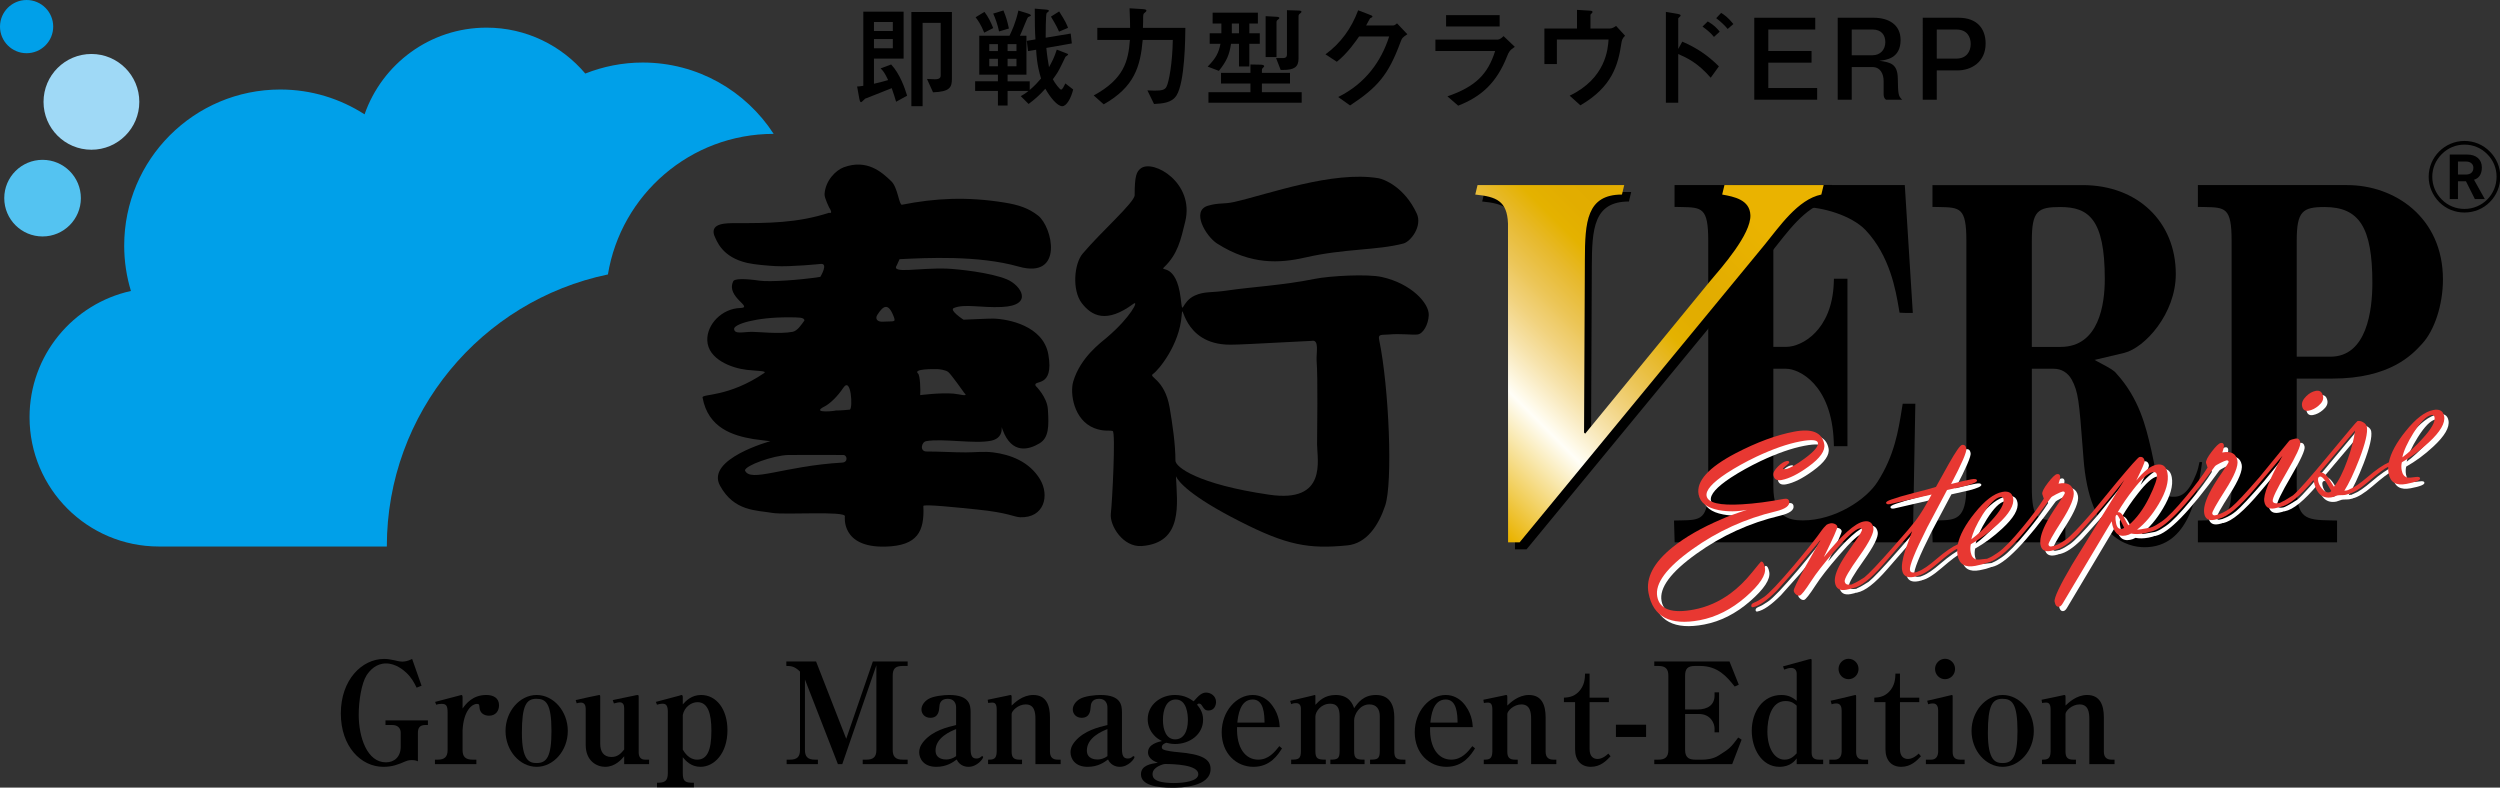 <?xml version="1.0" encoding="utf-8"?>
<!-- Generator: Adobe Illustrator 15.1.0, SVG Export Plug-In  -->
<!DOCTYPE svg PUBLIC "-//W3C//DTD SVG 1.1//EN" "http://www.w3.org/Graphics/SVG/1.1/DTD/svg11.dtd">
<svg version="1.1"
	 xmlns="http://www.w3.org/2000/svg" xmlns:xlink="http://www.w3.org/1999/xlink" xmlns:a="http://ns.adobe.com/AdobeSVGViewerExtensions/3.0/"
	 x="0px" y="0px" width="565px" height="178px" viewBox="0 0 565 178" enable-background="new 0 0 565 178" xml:space="preserve">
<rect x="0" y="0" width="565" height="178" fill="#333333" stroke="none"/>
<defs>
</defs>
<path fill="#00A0E9" d="M12.025,6.013C12.025,2.696,9.33,0,6.013,0C2.69,0,0,2.696,0,6.013c0,3.322,2.69,6.013,6.013,6.013
	C9.33,12.025,12.025,9.335,12.025,6.013z"/>
<circle fill="#54C3F1" cx="9.62" cy="44.78" r="8.658"/>
<path fill="#9FD9F6" d="M31.485,23.022c0,5.974-4.85,10.817-10.823,10.817c-5.979,0-10.823-4.844-10.823-10.817
	c0-5.979,4.844-10.823,10.823-10.823C26.635,12.199,31.485,17.042,31.485,23.022z"/>
<path fill="#00A0E9" d="M137.389,62.024c2.965-18.021,18.604-31.77,37.459-31.77c-6.287-9.693-17.184-16.12-29.601-16.12
	c-4.586,0-8.955,0.901-12.971,2.489c-5.364-6.337-13.362-10.375-22.317-10.375c-12.758,0-23.581,8.194-27.569,19.593
	c-5.493-3.535-12.021-5.61-19.04-5.61c-19.487,0-35.282,15.801-35.282,35.283c0,3.568,0.537,7.002,1.521,10.247
	C16.483,68.652,6.678,80.314,6.678,94.286c0,16.143,13.083,29.225,29.225,29.225h51.521
	C87.424,93.229,108.863,67.953,137.389,62.024z"/>
<path d="M197.517,18.928c1.449-0.325,2.512-0.626,3.2-0.833c-0.739-1.549-1.047-2.008-1.701-2.64l2.383-0.884
	c1.98,2.103,3.099,5.353,3.607,7.053l-2.488,1.371c-0.28-0.94-0.459-1.572-0.99-3.071c-0.968,0.408-6.019,2.382-6.019,2.382
	c-0.151,0.101-0.738,0.789-0.911,0.789c-0.252,0-0.358-0.587-0.409-0.861l-0.48-2.69c0.279,0,0.38,0,1.398-0.151V2.634h9.111v10.61
	h-6.701V18.928z M201.779,7.002v-2.03h-4.263v2.03H201.779z M197.517,10.912h4.263V8.832h-4.263V10.912z M208.508,5.174v18.833
	h-2.539V2.712h9.161v15.102c0,1.907-0.458,2.92-4.262,3.048l-1.37-3.021c0.431,0.022,1.622,0.073,1.778,0.073
	c0.609,0,1.32-0.101,1.32-0.833V5.174H208.508z"/>
<path d="M232.335,11.544l-0.279-2.31l1.958-0.33c-0.129-1.801-0.157-3.73-0.157-6.953l2.36,0.202c0.56,0.05,0.839,0.078,0.839,0.33
	c0,0.101-0.458,0.38-0.509,0.458c-0.224,0.302-0.224,4.922-0.224,5.582l5.655-0.939l0.257,2.231l-5.761,1.018
	c0.179,1.907,0.38,2.97,0.604,4.346c0.688-1.248,1.197-2.187,1.757-3.966l1.852,0.716c0.632,0.252,0.71,0.252,0.71,0.403
	c0,0.123-0.56,0.431-0.609,0.531c-0.073,0.101-0.733,1.499-0.861,1.779c-0.789,1.6-0.918,1.801-1.98,3.272
	c0.431,0.867,1.572,2.338,1.852,2.338c0.308,0,0.609-0.66,0.968-1.398l1.772,1.37c-0.503,2.081-1.543,3.781-2.461,3.781
	c-1.141,0-2.791-2.081-3.831-3.955c-1.37,1.544-2.461,2.456-3.781,3.451l-1.778-1.779c0.509-0.28,1.04-0.559,1.75-1.169h-4.721v3.3
	h-2.181v-3.3h-5.151v-2.181h5.151v-1.499h-4.218V8.071h6.829c0.532-1.124,1.371-2.819,2.009-5.688l2.209,0.688
	c0.151,0.045,0.609,0.202,0.609,0.425c0,0.106-0.027,0.106-0.587,0.358c-0.129,0.05-0.408,0.71-0.531,1.018
	c-0.61,1.521-1.197,2.869-1.349,3.199h1.472v8.804h-4.263v1.499h5.001v1.958c1.118-0.94,1.958-1.885,2.562-2.595
	c-0.33-1.091-0.939-3.071-1.113-6.494L232.335,11.544z M222.485,2.685c0.839,1.068,1.472,2.388,1.98,3.658l-2.03,1.04
	c-0.761-1.879-1.472-2.869-1.952-3.479L222.485,2.685z M225.534,9.973h-1.958v1.572h1.958V9.973z M225.534,13.295h-1.958v1.678
	h1.958V13.295z M226.775,2.36c0.66,1.65,0.789,2.103,1.242,4.083l-2.232,0.66c-0.279-1.398-0.861-3.049-1.319-4.033L226.775,2.36z
	 M229.724,9.973h-2.009v1.572h2.009V9.973z M229.724,13.295h-2.009v1.678h2.009V13.295z M239.366,2.584
	c1.421,2.209,1.729,2.942,2.008,3.708l-2.036,0.861c-0.33-0.76-0.503-1.191-1.823-3.4L239.366,2.584z"/>
<path d="M267.893,6.292c-0.023,2.282-0.102,12.261-2.003,15.281c-1.091,1.7-3.171,1.823-5.079,1.93l-1.499-3.071
	c0.459,0.022,1.019,0.05,1.601,0.05c1.7,0,2.359-0.179,2.718-0.889c0.56-1.091,1.343-5.381,1.421-10.56h-6.802
	c-0.531,5.99-1.852,10.61-8.81,14.548l-2.26-2.008c6.83-3.708,7.819-7.741,8.178-12.54h-7.366V6.292h7.411
	c0-1.219-0.022-1.627-0.123-4.418l2.941,0.179c0.762,0.05,0.861,0.179,0.861,0.33c0,0.179-0.044,0.229-0.503,0.61
	c-0.179,0.151-0.229,0.431-0.229,0.811c0,0.632,0,1.879-0.05,2.489H267.893z"/>
<path d="M273.391,9.9V7.512h2.64V5.325h-1.979V2.863h10.229v2.461h-1.93v2.187h2.36V9.9h-2.36v5.124h-2.338V9.9h-1.801
	c-0.381,2.483-0.962,3.876-2.741,6.114l-2.539-0.962c1.901-1.93,2.467-3.076,2.897-5.151H273.391z M291.541,16.472v2.411h-6.349
	v1.952h8.988v2.388h-21.07v-2.388h9.492v-1.952h-6.65v-2.411h6.65V14.57l2.288,0.045c0.302,0,0.811,0.078,0.811,0.33
	c0,0.128-0.129,0.257-0.353,0.458c-0.101,0.101-0.156,0.257-0.156,0.458v0.61H291.541z M278.391,5.325v2.187h1.622V5.325H278.391z
	 M288.313,3.781c0.431,0.022,0.816,0.045,0.816,0.302c0,0.128-0.156,0.224-0.408,0.431c-0.229,0.179-0.229,0.358-0.229,0.509v7.87
	h-2.461v-9.24L288.313,3.781z M288.392,13.122h1.571c0.688,0,0.89-0.33,0.89-0.816V2.304l2.539,0.078
	c0.56,0.022,0.738,0.079,0.738,0.28c0,0.151-0.179,0.28-0.308,0.38c-0.229,0.179-0.352,0.302-0.352,0.638v9.542
	c0,1.93-0.968,2.584-3.508,2.584h-0.531L288.392,13.122z"/>
<path d="M314.742,5.755c0.302,0,0.43,0,0.984-0.481l2.338,2.466c-1.091,0.733-1.191,0.783-1.6,1.902
	c-2.69,7.232-5.051,10.051-11.35,14.19l-2.685-1.907c6.164-3.043,9.743-8.094,11.522-13.682h-6.802
	c-0.587,0.861-2.617,3.837-5.028,5.716l-2.567-1.678c3.457-2.511,5.89-5.918,7.389-9.951l2.338,0.89
	c0.789,0.302,0.89,0.352,0.89,0.531c0,0.128-0.207,0.229-0.509,0.38c-0.078,0.028-0.761,1.37-0.912,1.622H314.742z"/>
<path d="M324.401,11.522V8.955h13.883c0.38,0,0.71,0,1.526-0.789l2.534,2.416c-1.141,0.761-1.37,1.164-1.751,2.159
	c-2.388,6.041-5.861,9.112-11.041,11.142l-2.433-2.109c6.314-2.181,9.134-4.972,10.783-10.252H324.401z M338.922,3.423v2.562
	h-12.109V3.423H338.922z"/>
<path d="M356.4,2.231l2.483,0.151c0.918,0.05,1.019,0.079,1.019,0.33c0,0.101-0.028,0.173-0.229,0.358
	c-0.229,0.173-0.229,0.252-0.229,0.425v2.948h4.368c0.532,0,1.041-0.308,1.421-0.587l2.03,2.215
	c-0.683,0.655-0.738,1.113-0.839,1.745c-0.732,4.877-2.08,9.828-9.263,13.989l-2.416-2.181c8.205-3.932,8.658-10.639,8.787-12.691
	h-11.679v5.554h-2.819V6.443h7.366V2.231z"/>
<path d="M380.194,9.413c3.178,1.348,5.789,3.099,8.278,5.583l-1.852,2.567c-3.02-3.457-5.358-4.469-7.338-5.358v11.019h-2.791V2.685
	l2.282,0.386c0.761,0.123,1.046,0.224,1.046,0.425c0,0.128-0.129,0.257-0.235,0.33c-0.302,0.257-0.302,0.28-0.302,0.436v6.802
	L380.194,9.413z M387.354,8.345c-0.711-0.883-1.55-1.6-2.59-2.332l1.191-1.169c1.398,0.789,2.137,1.6,2.696,2.31L387.354,8.345z
	 M390.453,6.544c-0.688-0.811-1.449-1.572-2.59-2.438l1.118-1.191c0.604,0.358,1.572,1.018,2.764,2.517L390.453,6.544z"/>
<path d="M410.248,4.01v2.662h-10.611v4.85h9.771v2.64h-9.771v5.733h11.042v2.64h-14.213V4.01H410.248z"/>
<path d="M423.442,4.01c3.373,0,6.091,1.543,6.091,5.023c0,4.211-3.322,4.542-4.821,4.698c2.59,0.353,4.111,0.732,4.189,3.932
	c0.072,3.501,0.072,4.033,0.99,4.872h-3.658c-0.38-0.28-0.531-0.682-0.531-1.191v-2.97c0-1.701-0.733-3.222-2.562-3.222h-4.648
	v7.383h-3.172V4.01H423.442z M418.492,12.484h4.721c1.7,0,2.869-1.219,2.869-2.97c0-1.65-0.939-2.842-2.869-2.842h-4.721V12.484z"/>
<path d="M442.639,4.01c4.133,0,6.113,2.411,6.113,5.833c0,4.212-3.271,6.069-6.343,6.069h-4.698v6.623h-3.172V4.01H442.639z
	 M437.711,13.245h4.419c2.338,0,3.249-1.65,3.249-3.3c0-1.65-0.839-3.272-3.249-3.272h-4.419V13.245z"/>
<path d="M203.301,58.573c6.001-0.291,17.775-0.917,26.893,1.672c10.309,2.926,7.707-9,4.385-11.544
	c-2.108-1.627-4.223-2.383-7.612-2.931c-8.502-1.365-15.616-0.984-23.123,0.498c-0.665,0.123-0.929-3.854-2.383-5.274
	c-2.215-2.165-5.565-5.084-10.75-3.199c-1.846,0.677-4.179,3.037-4.363,6.074c-0.066,0.906,1.175,3.255,1.013,2.981
	c1.074,1.65,0,1.236,0,1.236c-7.171,2.344-13.871,2.344-21.025,2.344c-2.17,0-5.767-0.056-4.955,2.673
	c0.604,1.371,1.762,5.012,7.522,6.326c1.718,0.392,4.833,0.626,6.281,0.71c3.484,0.201,10.208-0.481,10.208-0.481
	c1.969-0.308,0,2.914,0,2.914c-4.671,0.727-11.383,1.18-13.721,0.861c-3.255-0.476-5.828-0.531-5.996,0.218
	c-1.61,3.529,4.76,5.856,1.622,5.957c-4.145,0.123-7.584,3.708-7.45,7.333c0.162,4.262,5.465,6.253,8.955,6.65
	c2.534,0.274,4.424,0.207,3.954,0.683c-8.154,5.565-14.156,4.682-13.978,5.565c1.253,6.936,6.896,8.608,11.455,9.385
	c2.602,0.375,3.865,0.481,3.865,0.481s-14.683,4.011-11.377,10.057c3.188,5.833,8.217,5.532,11.824,6.152
	c2.78,0.487,16.579-0.486,16.399,0.772c0,0-0.979,7.154,9.218,6.846c7.183-0.201,8.793-3.412,8.514-9.179
	c-0.017-0.486,8.25,0.392,12.098,0.789c7.121,0.716,8.352,1.695,9.771,1.757c5.46,0.19,6.713-4.9,4.486-8.603
	c-2.428-4.005-6.706-5.565-10.582-6.058c-2.132-0.263-4.033,0-6.187,0c-2.864,0-5.907-0.202-8.86-0.202
	c-1.61,0-1.169-2.131-0.101-2.333c3.72-0.677,11.03,0.677,14.705-0.106c3.607-0.755,1.807-4.547,2.596-2.439
	c2.069,5.571,5.929,4.492,8.339,3.026c2.081-1.248,2.137-3.798,1.874-7.708c-0.179-2.78-2.758-5.269-2.758-5.269
	c-0.732-1.561,4.269,0.75,2.858-7.148c-1.18-6.449-9.056-7.976-12.467-8.06c-0.711-0.022-6.695,0.252-6.695,0.252
	s-3.34-2.148-2.176-2.646c2.416-0.996,6.197-0.011,10.789-0.224c7.405-0.33,4.346-4.944,1.191-6.248
	c-3.765-1.561-10.985-2.305-13.497-2.422c-6.354-0.241-12.813,1.275-11.382-0.767L203.301,58.573z M169.97,74.995
	c-2.014,0-3.977,0.621-4.061-0.654c-0.084-1.024,4.776-2.668,12.4-2.624c2.153,0.022,3.484-0.045,3.484,0.733
	c-0.722,0.984-1.571,2.332-2.679,2.545C176.206,75.538,171.407,74.995,169.97,74.995z M190.363,104.544
	c-13.307,0.772-20.808,4.631-22.004,1.762c0.134-1.13,6.365-3.373,9.771-3.479c1.891-0.044,12.361,0,12.361,0
	C191.471,102.732,191.75,104.46,190.363,104.544z M192.069,92.575c0,0-2.014,0.218-3.334,0.202c0.816,0.017-5.901,0.839-2.366-0.929
	c1.146-0.582,2.869-2.176,4.218-4.206C192.377,84.968,192.769,92.272,192.069,92.575z M211.914,83.424
	c0.336,0.022,1.823,0.168,2.411,0.666c0.722,0.621,3.579,4.682,3.579,4.682c1.119,1.018-0.979,0.308-2.41,0.185
	c-3.183-0.241-7.529,0.341-7.529,0.341c0.09-1.079,0-4.446-0.492-4.888C206.281,83.346,210.924,83.402,211.914,83.424z
	 M199.581,72.696c-1.433,0.095-1.835-0.738-1.287-1.566c1.349-2.103,2.506-2.83,3.765,0.632
	C202.45,72.881,201.919,72.556,199.581,72.696z"/>
<path d="M312.354,62.617c-3.238-0.755-11.892-0.269-15.259,0.414c-7.036,1.443-14.755,1.868-19.599,2.606
	c-3.787,0.571-5.191,0.151-7.434,1.141c-3.228,1.443-2.696,5.057-3.228,0.593c-1.001-8.194-4.917-5.862-3.73-7.003
	c3.048-2.931,3.747-6.113,4.76-10.297c2.137-8.787-7.222-14.118-10.023-12.031c-1.001,0.75-1.409,1.728-1.409,6.058
	c0,1.633-7.462,8.149-11.752,13.223c-1.93,2.276-2.433,8.233-0.213,11.169c2.277,2.965,5.604,4.67,11.69,0.168
	c1.32-0.957-0.542,2.97-6.007,7.618c-1.27,1.091-5.985,4.458-7.607,9.979c-0.766,2.606,0.101,8.681,4.755,10.504
	c2.231,0.855,3.423,0.408,4.172,0.654c0.699,0.201-0.111,16.12-0.419,18.631c-0.33,2.707,2.74,7.674,6.997,7.361
	c9.458-0.722,7.965-9.693,7.719-15.756c0.548,1.213,3.255,4.508,14.308,10.118c10.745,5.493,15.689,6.348,24.421,5.493
	c4.356-0.437,7.047-4.491,8.541-8.955c1.762-5.067,0.905-26.68-1.359-37.564c-0.269-1.292,0.554-1.013,2.159-1.141
	c2.746-0.246,5.151,0.128,6.493,0c1.349-0.151,2.473-2.321,2.567-4.335C323.037,68.523,318.903,64.083,312.354,62.617z
	 M286.825,111.799c-16.198-2.366-21.176-6.27-21.176-7.696c0-3.775-0.672-8.2-1.31-12.009c-1.141-6.494-4.883-6.818-3.758-7.579
	c1.225-0.839,5.973-6.516,6.477-13.223c0.308-4.066-0.09,6.606,10.946,6.606c1.924,0,4.491-0.146,18.413-0.861
	c1.823-0.425,1.023,2.78,1.136,4.441c0.318,4.229,0.106,15.499,0.106,18.961S300.064,113.757,286.825,111.799z"/>
<path d="M275.046,55.027c7.696,4.905,14.179,4.469,19.873,3.183c8.983-2.07,16.299-1.6,22.278-3.183
	c1.616-0.453,4.329-3.91,2.976-6.801c-2.785-5.957-7.366-7.73-8.636-7.948c-10.415-1.717-24.885,3.613-32.57,5.358
	c-2.522,0.57-3.406,0.117-5.957,0.855C269.101,47.644,272.546,53.416,275.046,55.027z"/>
<path d="M429.813,92.452c-0.789,4.939-1.684,10.532-5.51,16.467c-2.534,3.971-9.587,8.692-16.892,8.692
	c-3.283,0-6.634-0.906-6.634-7.607c0,0,0-24.733,0-26.663c1.309,0,2.914,0,2.914,0c2.836,0,10.27,3.484,10.739,16.5l0.033,1.007
	h3.06V62.992h-3.054l-0.039,1.012c-0.408,10.622-7.188,14.386-10.739,14.386c0,0-1.605,0-2.914,0c0-1.907,0-24.001,0-24.001
	c0-5.75,1.655-7.601,6.823-7.601c4.189,0,10.762,1.846,13.995,5.185c5.531,5.856,6.841,13.609,7.545,17.77l0.162,0.923l1.349,0.056
	h1.645l-1.813-28.89h-1.449h-50.586v4.928l1.46,0.028c4.727,0.089,6.153,0.106,6.153,7.601v55.614c0,7.495-1.701,7.523-6.242,7.607
	l-1.494,0.028l0.146,4.922h53.825l0.57-31.312h-2.858L429.813,92.452z"/>
<path d="M342.378,52.102c-0.189-5.135-2.606-6.085-7.405-6.561l0.515-2.148h33.163l-0.51,2.148c-7.992,0-8.351,6.203-8.39,14.666
	l-0.173,39.131l0.24,0.235l28.162-34.36c2.735-3.216,9.369-10.723,9.201-15.018c-0.135-3.462-3.619-4.178-6.376-4.654l0.821-3.742
	h22.43l-0.828,3.742c-5.324,1.074-9.508,7.277-12.809,11.332l-55.413,67.276h-2.617L342.378,52.102z"/>
<linearGradient id="SVGID_1_" gradientUnits="userSpaceOnUse" x1="319.563" y1="101.312" x2="395.596" y2="25.279">
	<stop  offset="0.006" style="stop-color:#EAB300"/>
	<stop  offset="0.225" style="stop-color:#FFFEF7"/>
	<stop  offset="0.243" style="stop-color:#FEF9E7"/>
	<stop  offset="0.307" style="stop-color:#F7E4AF"/>
	<stop  offset="0.37" style="stop-color:#F1D27D"/>
	<stop  offset="0.432" style="stop-color:#EBC453"/>
	<stop  offset="0.492" style="stop-color:#E7B92D"/>
	<stop  offset="0.55" style="stop-color:#E4B200"/>
	<stop  offset="0.604" style="stop-color:#E2AD00"/>
	<stop  offset="0.652" style="stop-color:#E1AC00"/>
	<stop  offset="0.848" style="stop-color:#EAB300"/>
	<stop  offset="1" style="stop-color:#EAB300"/>
</linearGradient>
<path fill="url(#SVGID_1_)" d="M340.807,50.53c-0.19-5.129-2.606-6.074-7.4-6.561l0.515-2.142h33.151l-0.514,2.142
	c-7.987,0-8.346,6.203-8.379,14.666l-0.185,39.131l0.257,0.24l28.135-34.36c2.74-3.227,9.363-10.722,9.201-15.018
	c-0.129-3.468-3.619-4.172-6.377-4.659l0.515-2.142h22.418l-0.521,2.142c-5.313,1.08-9.491,7.288-12.797,11.321l-55.396,67.282
	h-2.606L340.807,50.53z"/>
<path d="M530.481,41.832h-32.257h-1.504v4.928l1.471,0.028c4.721,0.089,6.152,0.106,6.152,7.601v55.614
	c0,7.479-2.449,7.529-6.158,7.607l-1.465,0.028v4.922h31.456v-4.922l-1.477-0.028c-5.677-0.089-7.64-0.481-7.64-7.607
	c0,0,0-22.535,0-24.443c2.131,0,8.054,0,8.054,0c13.1,0,18.111-5.487,20.248-7.825c2.858-3.065,4.743-8.894,4.743-14.587
	C552.105,49.159,541.221,41.832,530.481,41.832z M519.061,54.389c0-6.65,1.336-7.601,6.286-7.601
	c7.876,0,10.807,4.648,10.807,17.132c0,6.231-1.242,16.691-9.486,16.691c0,0-5.504,0-7.606,0
	C519.061,78.692,519.061,54.389,519.061,54.389z"/>
<path d="M497.671,104.444l-0.453-0.017h-0.134c0,0-0.09,0.493-0.291,1.298c-0.229,0.968-0.666,1.924-1.013,2.674
	c-1.694,3.625-3.439,4.145-5.609,3.781c-2.606-0.425-2.188-2.456-3.988-10.521c-0.006-0.017-0.112-0.464-0.112-0.464
	c-1.102-4.693-2.601-11.125-7.764-16.774c-0.609-0.75-1.168-1.052-4.307-2.735c0,0-0.414-0.224-0.638-0.341
	c2.719-0.643,6.729-1.594,6.729-1.594c4.647-1.158,11.64-8.843,11.64-17.82c0-11.83-8.659-20.097-21.042-20.097h-32.441h-1.511
	v4.928l1.477,0.028c4.755,0.089,6.187,0.117,6.187,7.601v55.614c0,7.479-2.5,7.529-6.275,7.607l-1.499,0.028l0.146,4.922h30.002
	v-4.922l-1.482-0.028c-4.799-0.084-6.097-0.106-6.097-7.607c0,0,0-24.733,0-26.663c1.79,0,4.989,0,4.989,0
	c1.701,0,3.133,0.873,4.017,2.438c1.51,2.774,1.684,5.006,2.506,15.723l0.156,2.019c1.349,18.189,10.107,20.153,13.815,20.153
	c10.102,0,11.941-12.21,12.831-18.095L497.671,104.444z M465.694,78.401c0,0-4.503,0-6.5,0c0-1.918,0-24.012,0-24.012
	c0-6.707,1.298-7.601,6.416-7.601c6.376,0,10.073,2.662,10.073,16.249C475.684,68.77,474.381,78.401,465.694,78.401z"/>
<path d="M556.972,48.03c2.153,0,4.206-0.822,5.716-2.35c1.539-1.543,2.372-3.552,2.372-5.733c0-2.165-0.833-4.173-2.372-5.705
	c-1.51-1.544-3.563-2.389-5.716-2.389c-4.452,0-8.094,3.647-8.094,8.094c0,2.181,0.884,4.189,2.389,5.733
	C552.793,47.208,554.802,48.03,556.972,48.03z M549.694,39.947c0-1.946,0.778-3.753,2.148-5.124
	c1.382-1.393,3.199-2.137,5.129-2.137c1.969,0,3.77,0.744,5.129,2.137c1.393,1.371,2.126,3.177,2.126,5.124
	c0,4.016-3.211,7.271-7.255,7.271c-1.93,0-3.747-0.733-5.129-2.125C550.473,43.723,549.694,41.905,549.694,39.947z"/>
<path d="M559.32,44.987l-2.014-4.021H555.5v4.021h-1.856V34.93h4.011c1.93,0,3.244,1.102,3.244,2.908
	c0,1.605-0.705,2.467-1.773,2.786l2.438,4.363H559.32z M557.33,36.507h-1.83v2.937h1.841c0.974,0,1.645-0.531,1.645-1.51
	C558.985,37.022,558.27,36.507,557.33,36.507z"/>
<path d="M96.709,163.851h-0.576c-1.242,0-1.689,0.632-1.689,1.778v6.433c-0.543-0.285-1.208-0.285-1.37-0.285
	c-0.733,0-1.209,0.19-1.433,0.285c-1.622,0.699-2.931,1.241-5,1.241c-5.028,0-9.615-4.553-9.615-12.064
	c0-7.579,4.749-12.322,9.777-12.322c0.767,0,1.337,0.095,2.389,0.313c1.146,0.291,1.465,0.291,1.75,0.291
	c0.381,0,1.209-0.067,2.198-0.604l2.132,6.047l-1.113,0.447c-0.604-1.208-1.113-2.198-2.294-3.345
	c-0.542-0.509-2.354-2.131-4.62-2.131c-2.26,0-3.657,1.561-4.391,2.674c-1.146,1.812-1.784,5.761-1.784,8.916
	c0,5.124,1.913,10.762,6.147,10.762c1.94,0,3.345-1.275,3.345-3.535v-3.148c0-1.119-0.767-1.751-1.88-1.751h-1.561v-1.052h9.588
	V163.851z"/>
<path d="M104.539,160.12c0.794-1.08,2.26-3.054,5.381-3.054c1.527,0,2.863,0.637,2.863,2.327c0,1.236-0.732,2.355-2.26,2.355
	c-1.085,0-2.103-0.576-2.164-1.913c-0.033-0.537-0.062-0.761-0.576-0.761c-1.018,0-3.021,1.398-3.244,6.018v4.391
	c0,1.466,0.57,2.198,2.293,2.198h0.828v1.019h-9.363v-1.019h0.604c1.594,0,2.26-0.638,2.26-2.198v-8.373
	c0-1.561-0.252-2.036-1.337-2.036c-0.633,0-0.957,0.095-1.242,0.19l-0.252-0.637c1.656-0.448,4.872-1.275,5.348-1.404
	c0.129-0.028,0.509-0.156,0.604-0.156c0.189,0,0.257,0.224,0.257,0.509V160.12z"/>
<path d="M121.285,173.303c-3.786,0-7.036-3.63-7.036-8.115c0-4.43,3.216-8.122,7.036-8.122c3.826,0,7.037,3.691,7.037,8.122
	C128.322,169.707,125.044,173.303,121.285,173.303z M121.224,157.927c-2.293,0-3.277,1.527-3.277,7.702
	c0,6.338,1.751,6.818,3.339,6.818c2.26,0,3.346-1.404,3.346-7.26C124.631,158.912,123.355,157.927,121.224,157.927z"/>
<path d="M130.106,158.212c0.509-0.128,5.162-1.146,5.319-1.146c0.224,0,0.224,0.224,0.224,0.352v10.694
	c0,1.661,0.699,2.965,2.545,2.965c1.438,0,2.164-0.828,2.869-1.689v-9.391c0-0.671-0.257-1.275-0.99-1.275
	c-0.353,0-0.827,0.129-1.337,0.257l-0.257-0.766c2.679-0.542,3.474-0.699,4.905-1.018c0.129-0.034,0.543-0.128,0.732-0.128
	c0.129,0,0.224,0.095,0.224,0.352v12.607c0,1.018,0.448,1.655,1.433,1.655h0.923v1.019h-5.633v-1.784
	c-0.576,0.671-2.008,2.388-4.302,2.388c-1.906,0-4.391-1.336-4.391-4.933v-8.183c0-0.733-0.257-1.404-1.085-1.404
	c-0.353,0-0.604,0.067-0.956,0.163L130.106,158.212z"/>
<path d="M154.309,159.197c0.671-0.761,1.94-2.131,4.139-2.131c3.468,0,5.957,3.216,5.957,7.959c0,5.285-3.025,8.277-6.086,8.277
	c-2.164,0-3.339-1.364-4.01-2.164v3.568c0,1.941,0.543,2.198,2.517,2.198v1.018h-8.345v-1.018c1.723,0,2.449-0.319,2.449-2.198
	v-13.821c0-1.275-0.313-1.846-1.141-1.846c-0.576,0-1.085,0.157-1.309,0.224l-0.258-0.637c0.767-0.19,4.464-1.18,5.292-1.404
	c0-0.028,0.475-0.156,0.509-0.156c0.285,0,0.285,0.38,0.285,0.509V159.197z M154.309,169.422c0.414,0.665,1.398,2.259,3.244,2.259
	c2.17,0,3.222-1.879,3.222-6.527c0-3.948-0.8-6.465-3.154-6.465c-1.31,0-2.932,1.018-3.312,2.897V169.422z"/>
<path d="M189.367,172.699l-7.45-19.135v15.918c0,1.466,0.57,2.198,2.26,2.198h0.671v1.019h-7.069v-1.019h0.761
	c1.594,0,2.26-0.638,2.26-2.198V151.78c-1.27-1.275-2.193-1.275-3.088-1.275v-1.018h6.718l6.818,17.479l6.019-17.479h7.863v1.018
	h-1.118c-1.684,0-2.26,0.638-2.26,2.198v16.779c0,1.466,0.576,2.198,2.26,2.198h1.118v1.019h-10.157v-1.019h0.828
	c1.622,0,2.26-0.671,2.26-2.198v-19.134l-7.708,22.351H189.367z"/>
<path d="M216.081,159.868c0-0.861-0.447-1.941-1.879-1.941c-1.779,0-1.88,1.336-1.907,1.846c-0.067,0.856-0.196,2.45-2.042,2.45
	c-1.242,0-2.003-0.889-2.003-1.879c0-0.828,0.537-1.717,1.494-2.321c1.146-0.733,3.602-0.957,4.776-0.957
	c4.743,0,4.811,2.45,4.838,3.854v8.278c0,1.499,0.291,2.227,1.31,2.227c0.509,0,0.732-0.156,0.956-0.313
	c0.062-0.101,0.252-0.224,0.38-0.224c0.096,0,0.19,0.096,0.19,0.224c0,0.347-1.337,2.192-3.311,2.192c-0.258,0-1.88,0-2.674-1.655
	c-0.861,0.638-2.26,1.655-4.62,1.655c-2.83,0-3.849-1.846-3.849-3.277c0-0.671,0.157-1.466,1.08-2.551
	c2.036-2.354,5.19-3.121,7.26-3.624V159.868z M216.081,164.773c-1.208,0.476-4.647,1.907-4.647,4.838
	c0,1.913,1.812,2.036,2.422,2.036c0.632,0,1.526-0.224,2.226-0.761V164.773z"/>
<path d="M223.308,171.681c1.181,0,1.913-0.095,1.946-1.817v-9.52c0-1.336-0.447-1.561-1.051-1.561c-0.414,0-0.639,0.067-0.862,0.101
	l-0.128-0.738c2.231-0.442,2.455-0.509,4.559-0.951c0.503-0.128,0.57-0.128,0.632-0.128c0.19,0,0.224,0.251,0.224,0.352v2.036
	c0.638-0.604,2.455-2.388,4.872-2.388c2.964,0,3.792,2.327,3.792,5.062v7.735c0,1.214,0.57,1.817,1.751,1.817h0.665v1.019h-5.699
	v-10.191c0-1.465-0.19-3.311-2.198-3.311c-1.751,0-3.183,1.499-3.183,2.165v8.502c0,1.309,0.476,1.817,1.751,1.817h0.604v1.019
	h-7.674V171.681z"/>
<path d="M250.278,159.868c0-0.861-0.441-1.941-1.879-1.941c-1.778,0-1.88,1.336-1.907,1.846c-0.062,0.856-0.196,2.45-2.042,2.45
	c-1.241,0-2.002-0.889-2.002-1.879c0-0.828,0.537-1.717,1.493-2.321c1.146-0.733,3.603-0.957,4.776-0.957
	c4.749,0,4.811,2.45,4.844,3.854v8.278c0,1.499,0.286,2.227,1.304,2.227c0.509,0,0.732-0.156,0.956-0.313
	c0.062-0.101,0.252-0.224,0.381-0.224c0.095,0,0.19,0.096,0.19,0.224c0,0.347-1.337,2.192-3.312,2.192c-0.252,0-1.874,0-2.674-1.655
	c-0.861,0.638-2.26,1.655-4.62,1.655c-2.83,0-3.848-1.846-3.848-3.277c0-0.671,0.156-1.466,1.079-2.551
	c2.042-2.354,5.19-3.121,7.26-3.624V159.868z M250.278,164.773c-1.208,0.476-4.647,1.907-4.647,4.838
	c0,1.913,1.817,2.036,2.422,2.036c0.638,0,1.526-0.224,2.226-0.761V164.773z"/>
<path d="M262.572,168.879c0,0.224,0.096,0.353,0.225,0.447c0.57,0.381,2.673,0.604,3.468,0.666c5.347,0.447,7.327,1.561,7.327,3.792
	c0,4.105-6.785,4.234-8.603,4.234c-3.691,0-7.132-0.604-7.132-3.026c0-2.036,2.26-2.389,3.82-2.612
	c-0.509-0.189-2.227-0.794-2.227-2.354c0-1.846,2.322-2.354,3.149-2.551c-0.827-0.441-1.27-0.727-1.812-1.337
	c-0.896-0.984-1.404-2.226-1.404-3.596c0-3.278,2.931-5.476,6.146-5.476c2.294,0,3.603,0.99,4.234,1.432
	c1.214-1.398,1.88-1.974,2.836-1.974c0.99,0,2.227,0.732,2.227,2.131c0,0.766-0.414,1.913-1.684,1.913
	c-0.795,0-0.957-0.286-1.466-1.052c-0.095-0.157-0.285-0.509-0.699-0.509c-0.195,0-0.285,0.095-0.447,0.257
	c0.476,0.571,1.37,1.622,1.37,3.373c0,3.406-3.093,5.51-6.31,5.51c-1.018,0-1.717-0.225-2.002-0.285
	C263.144,168.018,262.572,168.274,262.572,168.879z M261.678,176.491c0.957,0.381,2.518,0.476,3.568,0.476
	c2.26,0,5.571-0.381,5.571-2.008c0-2.131-5.504-2.293-7.546-2.293c-0.38,0-1.498,0.413-2.035,0.861
	c-0.672,0.542-0.733,0.989-0.767,1.403C260.503,175.439,260.564,176.044,261.678,176.491z M262.824,162.704
	c0,2.293,0.767,4.391,2.769,4.391c1.784,0,2.87-1.622,2.87-4.363c0-1.242-0.225-4.648-2.741-4.648
	C263.591,158.084,262.824,160.377,262.824,162.704z"/>
<path d="M289.734,169.136c-0.896,1.398-2.612,4.167-6.467,4.167c-3.881,0-7.164-3.054-7.164-7.797c0-4.776,3.345-8.44,7.008-8.44
	c1.784,0,3.054,0.889,3.787,1.622c2.069,2.198,2.265,4.62,2.326,5.638h-9.648c-0.162,4.743,1.907,7.354,4.777,7.354
	c2.354,0,3.725-1.723,4.776-3.054L289.734,169.136z M285.785,163.308c-0.033-1.851-0.129-5.224-2.674-5.224
	c-2.897,0-3.312,3.725-3.474,5.224H285.785z"/>
<path d="M291.58,158.402c0.475-0.095,4.81-1.146,4.967-1.18c0.066-0.028,0.576-0.156,0.576-0.156c0.123,0,0.156,0.062,0.156,0.251
	v1.98c0.828-0.895,2.098-2.231,4.587-2.231c3.148,0,3.915,2.259,4.167,2.992c0.827-1.208,2.075-2.992,4.938-2.992
	c3.44,0,4.14,2.802,4.14,5v7.674c0,1.527,0.38,1.94,2.008,1.94h0.509v1.019h-7.993v-1.019c1.656,0,2.198-0.156,2.198-1.94v-7.87
	c0-1.589-0.732-2.674-2.36-2.674c-2.192,0-3.439,2.293-3.439,3.568v6.975c0,1.784,0.576,1.94,2.36,1.94v1.019h-7.735v-1.019
	c1.649,0,2.097-0.224,2.097-1.94v-7.87c0-2.002-0.671-2.831-2.131-2.831c-2.103,0-3.345,1.813-3.345,2.897v7.803
	c0,1.784,0.57,1.94,2.354,1.94v1.019h-7.83v-1.019c1.655,0,2.198-0.156,2.198-1.94v-9.553c0-0.767-0.319-1.275-1.086-1.275
	c-0.57,0-0.889,0.128-1.112,0.224L291.58,158.402z"/>
<path d="M333.356,169.136c-0.89,1.398-2.612,4.167-6.466,4.167c-3.882,0-7.16-3.054-7.16-7.797c0-4.776,3.34-8.44,7.003-8.44
	c1.784,0,3.055,0.889,3.787,1.622c2.075,2.198,2.266,4.62,2.327,5.638h-9.648c-0.157,4.743,1.912,7.354,4.776,7.354
	c2.354,0,3.726-1.723,4.776-3.054L333.356,169.136z M329.413,163.308c-0.034-1.851-0.135-5.224-2.68-5.224
	c-2.897,0-3.311,3.725-3.468,5.224H329.413z"/>
<path d="M335.331,171.681c1.18,0,1.907-0.095,1.94-1.817v-9.52c0-1.336-0.441-1.561-1.052-1.561c-0.408,0-0.632,0.067-0.855,0.101
	l-0.129-0.738c2.227-0.442,2.456-0.509,4.554-0.951c0.509-0.128,0.575-0.128,0.637-0.128c0.19,0,0.225,0.251,0.225,0.352v2.036
	c0.637-0.604,2.449-2.388,4.871-2.388c2.959,0,3.787,2.327,3.787,5.062v7.735c0,1.214,0.576,1.817,1.75,1.817h0.672v1.019h-5.699
	v-10.191c0-1.465-0.19-3.311-2.199-3.311c-1.75,0-3.182,1.499-3.182,2.165v8.502c0,1.309,0.475,1.817,1.75,1.817h0.604v1.019h-7.674
	V171.681z"/>
<path d="M353.447,158.688v-1.018c0.732-0.034,2.131-0.095,3.312-1.303c1.343-1.371,1.438-2.993,1.466-4.139h1.023v5.442h4.357v1.018
	h-4.357v10.638c0,1.656,0.889,2.198,1.778,2.198c0.224,0,1.208,0,2.455-1.214l0.51,0.604c-0.957,1.023-2.294,2.388-4.458,2.388
	c-2.232,0-3.568-1.493-3.568-3.977v-10.638H353.447z"/>
<path d="M365.199,166.552v-2.769h6.818v2.769H365.199z"/>
<path d="M380.832,169.482c0,2.009,1.209,2.165,2.26,2.198h1.656c0.766,0,2.36-0.095,3.697-0.956
	c2.449-1.561,2.606-1.655,4.396-4.044l0.761,0.481l-2.131,5.537h-17.607v-1.019h0.917c1.561,0,2.266-0.604,2.266-2.198v-16.779
	c0-1.466-0.576-2.198-2.266-2.198h-0.917v-1.018h16.998l2.103,5.252l-0.923,0.419c-1.817-2.293-3.854-4.653-7.83-4.653h-1.119
	c-1.717,0-2.26,0.671-2.26,2.198v7.64h2.77c2.359,0,3.887-1.046,3.887-3.149v-0.732h1.018v9.044h-1.018v-0.861
	c0-1.214-0.923-3.283-3.535-3.283h-3.121V169.482z"/>
<path d="M406.053,172.699v-1.304c-0.353,0.476-1.404,1.907-3.882,1.907c-4.077,0-6.275-4.167-6.275-8.149
	c0-4.396,2.578-8.087,6.684-8.087c1.723,0,2.612,0.637,3.474,1.303v-6.114c0-0.666-0.353-1.303-1.275-1.303
	c-0.537,0-0.923,0.157-1.555,0.38l-0.258-0.733c1.589-0.447,4.14-1.146,5.728-1.561c0.101-0.028,0.481-0.123,0.543-0.123
	c0.129,0,0.19,0.123,0.19,0.252v20.919c0,1.119,0.509,1.594,1.688,1.594h0.923v1.019H406.053z M406.053,159.488
	c-0.414-0.386-1.085-1.052-2.518-1.052c-3.311,0-4.105,4.105-4.105,6.875c0,3.759,1.595,6.37,3.882,6.37
	c1.404,0,2.198-0.861,2.741-1.432V159.488z"/>
<path d="M414.616,171.681c0.767,0,1.526-0.38,1.594-1.723v-9.391c0-0.761-0.224-1.589-1.18-1.589c-0.123,0-0.543,0-1.08,0.19
	l-0.224-0.8c0.476-0.095,4.872-1.113,5.028-1.175c0.067,0,0.509-0.128,0.543-0.128c0.128,0,0.19,0.128,0.19,0.251v12.641
	c0,1.181,0.542,1.723,1.723,1.723h0.984v1.019h-8.76v-1.019H414.616z M415.511,151.176c0-1.242,1.019-2.293,2.26-2.293
	c1.242,0,2.26,1.018,2.26,2.293c0,1.275-0.99,2.321-2.26,2.321C416.495,153.497,415.511,152.451,415.511,151.176z"/>
<path d="M423.594,158.688v-1.018c0.738-0.034,2.137-0.095,3.316-1.303c1.337-1.371,1.432-2.993,1.46-4.139h1.023v5.442h4.362v1.018
	h-4.362v10.638c0,1.656,0.89,2.198,1.784,2.198c0.224,0,1.208,0,2.45-1.214l0.509,0.604c-0.957,1.023-2.293,2.388-4.458,2.388
	c-2.226,0-3.563-1.493-3.563-3.977v-10.638H423.594z"/>
<path d="M436.43,171.681c0.761,0,1.527-0.38,1.595-1.723v-9.391c0-0.761-0.224-1.589-1.181-1.589c-0.129,0-0.543,0-1.079,0.19
	l-0.224-0.8c0.475-0.095,4.865-1.113,5.028-1.175c0.062,0,0.509-0.128,0.542-0.128c0.129,0,0.19,0.128,0.19,0.251v12.641
	c0,1.181,0.542,1.723,1.717,1.723h0.99v1.019h-8.759v-1.019H436.43z M437.319,151.176c0-1.242,1.023-2.293,2.26-2.293
	c1.241,0,2.265,1.018,2.265,2.293c0,1.275-0.989,2.321-2.265,2.321C438.31,153.497,437.319,152.451,437.319,151.176z"/>
<path d="M452.605,173.303c-3.786,0-7.036-3.63-7.036-8.115c0-4.43,3.216-8.122,7.036-8.122s7.037,3.691,7.037,8.122
	C459.643,169.707,456.359,173.303,452.605,173.303z M452.544,157.927c-2.299,0-3.283,1.527-3.283,7.702
	c0,6.338,1.751,6.818,3.345,6.818c2.26,0,3.346-1.404,3.346-7.26C455.951,158.912,454.676,157.927,452.544,157.927z"/>
<path d="M461.488,171.681c1.18,0,1.912-0.095,1.946-1.817v-9.52c0-1.336-0.453-1.561-1.052-1.561c-0.419,0-0.638,0.067-0.861,0.101
	l-0.129-0.738c2.232-0.442,2.45-0.509,4.554-0.951c0.509-0.128,0.575-0.128,0.638-0.128c0.189,0,0.224,0.251,0.224,0.352v2.036
	c0.638-0.604,2.449-2.388,4.871-2.388c2.959,0,3.793,2.327,3.793,5.062v7.735c0,1.214,0.57,1.817,1.75,1.817h0.666v1.019h-5.7
	v-10.191c0-1.465-0.189-3.311-2.197-3.311c-1.751,0-3.183,1.499-3.183,2.165v8.502c0,1.309,0.476,1.817,1.75,1.817h0.604v1.019
	h-7.674V171.681z"/>
<path fill="#FFFFFF" d="M395.812,116.201c-2.232,0.425-4.352,0.447-6.371,0.067c-2.701-0.509-4.223-1.689-4.581-3.546
	c-0.564-2.981,2.227-6.085,8.373-9.307c4.782-2.489,9.19-4.117,13.229-4.883c4.033-0.766,6.298,0.173,6.796,2.819
	c0.279,1.466-0.9,3.166-3.558,5.079c-2.321,1.694-4.346,2.707-6.063,3.031c-1.063,0.201-1.689-0.14-1.857-1.04
	c-0.106-0.56,0.229-1.225,1.013-1.997c0.71-0.716,1.37-1.13,1.963-1.247c0.358-0.067,0.554,0.022,0.599,0.279
	c0.022,0.106-0.174,0.325-0.604,0.671c-0.492,0.375-0.771,0.643-0.861,0.777c0.185,0.112,0.42,0.14,0.705,0.084
	c0.906-0.173,2.344-0.984,4.29-2.427c2.108-1.566,3.088-2.73,2.947-3.485c-0.134-0.71-1.477-0.817-4.021-0.33
	c-2.847,0.542-6.13,1.684-9.86,3.434c-2.467,1.181-4.716,2.428-6.74,3.742c-3.267,2.153-4.776,3.871-4.542,5.157
	c0.303,1.549,2.959,2.176,7.981,1.879c2.881-0.167,6.035-0.576,9.481-1.23c0.704-0.134,1.107,0.062,1.202,0.582
	c0.185,0.962-0.845,1.711-3.093,2.249c-6.835,1.627-13.105,4.48-18.794,8.558c-5.851,4.178-8.49,7.747-7.932,10.711
	c0.549,2.892,3.312,3.859,8.278,2.919c2.965-0.565,5.717-1.779,8.256-3.641c1.712-1.253,3.334-2.836,4.877-4.743
	c1.32-1.633,2.009-2.456,2.042-2.461c0.403-0.073,0.699,0.375,0.884,1.359c0.313,1.633-1.141,3.848-4.352,6.639
	c-3.211,2.792-6.662,4.537-10.348,5.241c-6.723,1.275-10.582-0.761-11.601-6.108c-0.665-3.468,1.158-6.93,5.442-10.381
	c2.869-2.304,6.544-4.407,11.035-6.32C391.28,117.75,393.21,117.04,395.812,116.201z"/>
<path fill="#FFFFFF" d="M413.167,126.89c4.05-5,7.048-7.68,8.994-8.049c1.247-0.24,1.98,0.229,2.204,1.41
	c0.201,1.029-0.861,3.171-3.172,6.421c-2.315,3.244-3.417,5.151-3.311,5.71c0.105,0.565,0.48,0.8,1.135,0.727
	c0.649-0.078,0.996,0.011,1.052,0.269c0.062,0.353-0.537,0.649-1.813,0.884c-1.465,0.28-2.315-0.229-2.562-1.533
	c-0.213-1.085,0.229-2.601,1.32-4.536c0.554-1.001,1.594-2.567,3.132-4.721c1.147-1.605,1.695-2.539,1.645-2.825
	c-0.045-0.229-0.224-0.313-0.537-0.251c-1.007,0.185-2.925,1.935-5.761,5.241c-2.371,2.747-4.089,4.95-5.168,6.634
	c-1.382,2.137-2.249,3.239-2.612,3.312c-0.279,0.05-0.565-0.04-0.839-0.269c-0.285-0.224-0.453-0.487-0.509-0.783
	c-0.073-0.403,0.827-2.265,2.701-5.582l3.356-5.951l-5.684,6.756l-4.245,4.76c-2.198,2.204-3.971,3.429-5.319,3.686
	c-0.229,0.045-0.363-0.039-0.402-0.251c-0.067-0.313,0.146-0.57,0.615-0.766c0.638-0.252,1.37-0.666,2.187-1.236
	c1.175-0.805,3.429-3.183,6.769-7.126c2.986-3.546,5.123-6.236,6.393-8.06c0.213-0.313,0.565-0.705,1.058-1.186
	c0.257-0.157,0.542-0.263,0.867-0.324c0.296-0.056,0.615-0.011,0.968,0.128c0.335,0.146,0.536,0.358,0.593,0.638
	C416.277,120.329,415.26,122.622,413.167,126.89z"/>
<path fill="#FFFFFF" d="M437.521,112.739l-9.413,2.176c-0.531,0.101-0.817,0.005-0.867-0.274c-0.045-0.224,0.347-0.487,1.186-0.772
	c1.175-0.425,2.848-0.917,5.018-1.477c2.416-0.599,4.1-1.063,5.062-1.371l2.903-5.219c1.566-2.763,2.556-4.189,2.981-4.268
	c0.525-0.101,0.85,0.179,0.973,0.85c0.135,0.716-1.013,3.378-3.439,7.982c1.823-0.47,3.339-0.828,4.559-1.052
	c0.811-0.156,1.241-0.078,1.303,0.241c0.062,0.358-0.866,0.777-2.791,1.275l-3.982,0.895l-4.475,8.44
	c-2.78,5.526-4.077,8.748-3.909,9.671c0.095,0.442,0.43,0.61,1.034,0.509c0.593-0.112,0.917-0.017,0.968,0.274
	c0.072,0.341-0.285,0.587-1.057,0.733c-1.566,0.296-2.467-0.185-2.708-1.449c-0.189-1.001,0.051-2.534,0.705-4.587l1.561-4.284
	l-6.617,7.612c-2.757,3.177-5.017,4.928-6.773,5.263c-0.207,0.04-0.335-0.056-0.374-0.291c-0.063-0.308,0.078-0.537,0.408-0.699
	c0.57-0.235,1.415-0.71,2.533-1.432c1.058-0.833,3.317-3.222,6.763-7.159c2.556-2.897,4.155-4.771,4.793-5.616
	C435.01,117.191,436.229,115.2,437.521,112.739z"/>
<path fill="#FFFFFF" d="M443.31,124.999c-0.845,0.375-2.344,1.499-4.503,3.367c-1.901,1.645-3.411,2.567-4.514,2.78
	c-0.212,0.039-0.341-0.062-0.386-0.297c-0.062-0.324,0.123-0.564,0.57-0.727c1.041-0.375,2.428-1.314,4.162-2.825
	c1.907-1.633,3.507-2.735,4.799-3.306c0.441-2.103,1.717-4.463,3.843-7.086c2.254-2.802,4.323-4.391,6.214-4.749
	c1.409-0.269,2.227,0.195,2.45,1.387c0.296,1.561-0.861,3.546-3.479,5.952c-1.913,1.778-3.943,3.272-6.08,4.48
	c-0.134,0.61-0.15,1.219-0.027,1.829c0.173,0.912,0.599,1.449,1.286,1.611c0.336,0.062,0.951,0.022,1.835-0.106
	c0.632-0.101,0.979-0.005,1.034,0.28c0.084,0.442-0.956,0.873-3.109,1.281c-2.282,0.437-3.619-0.347-4-2.332
	C443.321,126.079,443.287,125.564,443.31,124.999z M446.504,122.863c1.465-1.097,2.964-2.489,4.496-4.173
	c2.048-2.221,2.977-3.848,2.78-4.883c-0.084-0.414-0.313-0.593-0.699-0.515c-1.141,0.212-2.494,1.561-4.055,4.033
	C447.634,119.568,446.794,121.414,446.504,122.863z"/>
<path fill="#FFFFFF" d="M462.881,113.684c-0.207-0.571-0.324-0.912-0.347-1.041c-0.09-0.47,0.33-1.32,1.275-2.545
	c0.939-1.225,1.616-1.879,2.036-1.963c0.408-0.078,0.643,0.073,0.716,0.442c0.056,0.319-0.062,0.89-0.353,1.706
	c1.975-0.375,3.115,0.229,3.412,1.795c0.234,1.242-0.666,3.468-2.707,6.673c-2.048,3.205-3.032,4.973-2.977,5.302
	c0.062,0.313,0.258,0.459,0.599,0.431l0.851-0.19c0.246-0.044,0.392,0.079,0.453,0.364c0.062,0.358-0.408,0.638-1.427,0.833
	c-1.298,0.246-2.058-0.207-2.276-1.364c-0.218-1.136,0.162-2.68,1.136-4.626c0.593-1.219,1.544-2.769,2.83-4.648
	c1.052-1.521,1.566-2.344,1.544-2.467c-0.051-0.269-0.224-0.369-0.515-0.319c-0.258,0.05-0.728,0.252-1.409,0.593
	c-0.683,0.341-1.08,0.593-1.187,0.744c-6.723,9.274-11.505,14.179-14.357,14.716c-0.213,0.045-0.336-0.056-0.387-0.291
	c-0.056-0.302,0.146-0.548,0.604-0.727c0.56-0.218,1.27-0.632,2.137-1.253c1.309-0.895,3.148-2.797,5.531-5.688
	C460.185,117.605,461.79,115.44,462.881,113.684z"/>
<path fill="#FFFFFF" d="M481.076,109.444c-1.925,2.5-4.084,5.118-6.488,7.87l-4.021,4.502c-2.003,2.002-3.692,3.132-5.085,3.396
	c-0.207,0.044-0.335-0.056-0.374-0.291c-0.057-0.302,0.123-0.548,0.542-0.722c0.57-0.218,1.292-0.626,2.143-1.219
	c1.012-0.688,3.021-2.757,6.013-6.22l5.486-6.684c3.184-3.82,4.911-5.755,5.191-5.812c0.648-0.117,1.04,0.179,1.174,0.895
	c0.057,0.28-0.57,1.751-1.885,4.419c1.74-2.137,3.262-3.323,4.564-3.574c1.376-0.257,2.198,0.347,2.483,1.823
	c0.358,1.907-0.302,4.268-1.979,7.076c-1.449,2.438-3.077,4.368-4.884,5.778c0.224,0.034,1.275-0.128,3.149-0.487
	c0.229-0.044,0.369,0.079,0.425,0.358c0.073,0.375-0.581,0.688-1.957,0.951c-1.136,0.212-2.114,0.229-2.948,0.05
	c-0.402,0.224-0.816,0.375-1.253,0.458c-1.756,0.336-2.802-0.738-3.154-3.222l-11.053,18.547c-0.257,0.453-0.531,0.705-0.811,0.761
	c-0.526,0.101-0.873-0.285-1.035-1.146c-0.156-0.845,1.175-3.652,3.982-8.429l4.341-7.014L481.076,109.444z M481.042,120.262
	l-0.806-1.65c-0.436-0.878-0.721-1.309-0.844-1.287c-0.353,0.062-0.414,0.699-0.18,1.896c0.185,0.979,0.633,1.41,1.332,1.275
	C480.734,120.458,480.902,120.385,481.042,120.262z M482.026,119.697c1.813-1.549,3.367-3.647,4.671-6.304
	c1.298-2.651,1.879-4.357,1.733-5.112c-0.089-0.492-0.413-0.693-0.956-0.587c-1.029,0.196-2.483,1.494-4.352,3.893
	c-1.348,1.711-2.522,3.429-3.541,5.157c0.51-0.095,0.968,0.28,1.393,1.13C481.518,118.953,481.876,119.563,482.026,119.697z"/>
<path fill="#FFFFFF" d="M499.886,106.642c-0.201-0.565-0.318-0.906-0.341-1.035c-0.09-0.47,0.336-1.32,1.275-2.545
	c0.939-1.225,1.616-1.88,2.036-1.963c0.402-0.073,0.643,0.073,0.71,0.442c0.062,0.319-0.056,0.884-0.347,1.706
	c1.98-0.375,3.11,0.229,3.412,1.801c0.234,1.242-0.666,3.462-2.713,6.667c-2.042,3.205-3.031,4.973-2.97,5.303
	c0.062,0.313,0.263,0.464,0.598,0.431l0.856-0.19c0.234-0.045,0.386,0.078,0.441,0.369c0.073,0.358-0.402,0.632-1.426,0.828
	c-1.298,0.246-2.053-0.207-2.271-1.365c-0.218-1.141,0.157-2.679,1.13-4.625c0.604-1.22,1.544-2.769,2.842-4.648
	c1.046-1.521,1.561-2.349,1.538-2.466c-0.05-0.263-0.218-0.369-0.515-0.313c-0.257,0.05-0.727,0.246-1.409,0.587
	s-1.074,0.593-1.187,0.744c-6.723,9.273-11.505,14.173-14.357,14.721c-0.213,0.04-0.342-0.062-0.381-0.296
	c-0.062-0.302,0.141-0.548,0.599-0.727c0.56-0.218,1.27-0.632,2.137-1.248c1.304-0.9,3.149-2.802,5.532-5.694
	C497.195,110.568,498.801,108.404,499.886,106.642z"/>
<path fill="#FFFFFF" d="M514.613,114.232c0.09,0.47,0.638,0.61,1.65,0.419c0.234-0.044,0.369,0.079,0.425,0.369
	c0.062,0.341-0.486,0.627-1.645,0.845c-1.314,0.246-2.098-0.257-2.332-1.521c-0.285-1.477,1.085-4.928,4.105-10.358l-6.069,7.232
	c-3.591,4.273-6.343,6.595-8.25,6.958c-0.207,0.039-0.336-0.056-0.386-0.291c-0.062-0.325,0.078-0.554,0.414-0.694
	c1.068-0.419,2.008-0.973,2.819-1.656c1.028-0.844,3.109-3.076,6.259-6.701l6.768-8.278c0.324-0.19,0.789-0.336,1.382-0.453
	c0.599-0.112,0.962,0.173,1.091,0.855c0.146,0.738-0.89,2.987-3.088,6.757C515.548,111.48,514.502,113.656,514.613,114.232z
	 M522.752,93.794c-0.84,0.157-1.343-0.19-1.499-1.057c-0.14-0.716,0.162-1.449,0.917-2.192c0.671-0.677,1.393-1.085,2.17-1.23
	c0.906-0.173,1.466,0.24,1.65,1.242c0.14,0.722-0.201,1.426-1.018,2.108C524.273,93.269,523.529,93.648,522.752,93.794z"/>
<path fill="#FFFFFF" d="M523.82,109.478c-3.076,3.686-5.565,5.706-7.456,6.063c-0.207,0.039-0.336-0.045-0.386-0.263
	c-0.057-0.325,0.078-0.565,0.414-0.728c0.62-0.274,1.555-0.816,2.802-1.616c1.13-0.923,3.87-4.016,8.217-9.285
	c4.128-4.989,6.247-7.495,6.37-7.517c0.403-0.079,0.84,0.022,1.298,0.296c0.465,0.274,0.728,0.615,0.806,1.018
	c0.24,1.281-0.33,3.714-1.712,7.322c-1.214,3.116-2.338,5.487-3.372,7.121c0.761-0.146,1.169-0.079,1.219,0.201
	c0.067,0.353-0.269,0.599-1.007,0.738c-0.195,0.039-0.486,0.056-0.872,0.056c-0.403,0.005-0.693,0.022-0.89,0.062
	c-0.134,0.028-0.341,0.095-0.615,0.207c-0.263,0.112-0.47,0.179-0.609,0.207C525.789,113.785,524.396,112.493,523.82,109.478z
	 M527.848,111.944l-1.136-1.946c-0.582-0.945-1.052-1.382-1.427-1.314c-0.386,0.073-0.52,0.408-0.402,1.007
	c0.106,0.599,0.402,1.18,0.878,1.745c0.531,0.643,1.079,0.912,1.622,0.811C527.59,112.208,527.752,112.106,527.848,111.944z
	 M528.457,110.977c1.029-1.247,2.053-3.255,3.048-6.029c0.929-2.573,1.499-4.799,1.706-6.673l-7.976,9.441
	c0.665-0.022,1.314,0.386,1.924,1.219L528.457,110.977z"/>
<path fill="#FFFFFF" d="M540.712,106.479c-0.839,0.375-2.333,1.505-4.486,3.373c-1.918,1.639-3.417,2.562-4.53,2.774
	c-0.207,0.039-0.336-0.056-0.38-0.296c-0.062-0.319,0.128-0.56,0.57-0.722c1.034-0.38,2.422-1.32,4.161-2.83
	c1.907-1.633,3.507-2.735,4.805-3.306c0.437-2.103,1.712-4.463,3.832-7.082c2.254-2.808,4.329-4.391,6.225-4.754
	c1.404-0.269,2.221,0.195,2.444,1.387c0.297,1.566-0.867,3.546-3.479,5.952c-1.913,1.784-3.943,3.277-6.075,4.48
	c-0.14,0.61-0.15,1.22-0.033,1.835c0.174,0.912,0.599,1.448,1.287,1.605c0.341,0.062,0.95,0.028,1.828-0.106
	c0.644-0.101,0.984-0.006,1.035,0.279c0.09,0.448-0.951,0.873-3.109,1.281c-2.282,0.436-3.613-0.341-3.994-2.333
	C540.729,107.559,540.695,107.05,540.712,106.479z M543.911,104.343c1.466-1.091,2.965-2.483,4.497-4.173
	c2.047-2.22,2.976-3.848,2.78-4.877c-0.079-0.419-0.319-0.593-0.699-0.52c-1.142,0.212-2.495,1.561-4.056,4.039
	C545.035,101.049,544.196,102.895,543.911,104.343z"/>
<path fill="#E83832" d="M394.832,115.222c-2.231,0.425-4.352,0.447-6.37,0.067c-2.702-0.509-4.224-1.689-4.581-3.546
	c-0.565-2.981,2.226-6.085,8.373-9.308c4.782-2.489,9.189-4.116,13.229-4.883c4.032-0.766,6.298,0.173,6.796,2.813
	c0.279,1.471-0.901,3.166-3.558,5.084c-2.321,1.695-4.346,2.702-6.063,3.032c-1.068,0.201-1.688-0.14-1.862-1.041
	c-0.101-0.565,0.234-1.225,1.018-1.997c0.711-0.716,1.371-1.13,1.964-1.247c0.353-0.067,0.554,0.022,0.599,0.28
	c0.021,0.106-0.174,0.324-0.604,0.666c-0.492,0.38-0.771,0.649-0.861,0.783c0.185,0.112,0.42,0.14,0.705,0.084
	c0.905-0.173,2.343-0.984,4.29-2.427c2.108-1.566,3.087-2.729,2.947-3.485c-0.134-0.71-1.477-0.816-4.021-0.33
	c-2.847,0.543-6.13,1.684-9.861,3.435c-2.472,1.18-4.715,2.427-6.739,3.742c-3.267,2.154-4.782,3.871-4.542,5.157
	c0.302,1.549,2.959,2.176,7.981,1.879c2.881-0.168,6.035-0.576,9.476-1.23c0.704-0.134,1.112,0.062,1.208,0.582
	c0.179,0.962-0.845,1.711-3.094,2.249c-6.835,1.628-13.104,4.48-18.799,8.558c-5.851,4.178-8.485,7.747-7.92,10.711
	c0.542,2.892,3.306,3.859,8.272,2.914c2.965-0.559,5.717-1.773,8.256-3.636c1.706-1.253,3.333-2.835,4.877-4.743
	c1.32-1.633,2.008-2.456,2.042-2.461c0.402-0.073,0.699,0.375,0.884,1.359c0.313,1.633-1.142,3.842-4.352,6.639
	c-3.211,2.791-6.662,4.536-10.348,5.241c-6.724,1.275-10.583-0.761-11.601-6.108c-0.666-3.468,1.152-6.93,5.442-10.381
	c2.869-2.305,6.544-4.408,11.035-6.321C390.302,116.771,392.231,116.061,394.832,115.222z"/>
<path fill="#E83832" d="M412.188,125.911c4.05-5,7.048-7.68,8.994-8.049c1.247-0.241,1.979,0.229,2.204,1.409
	c0.201,1.029-0.861,3.172-3.172,6.421c-2.315,3.244-3.423,5.151-3.312,5.711c0.106,0.565,0.481,0.8,1.13,0.721
	c0.654-0.073,1.002,0.017,1.052,0.274c0.067,0.352-0.531,0.643-1.807,0.884c-1.466,0.279-2.321-0.229-2.562-1.533
	c-0.213-1.085,0.229-2.601,1.314-4.536c0.56-1.001,1.6-2.573,3.138-4.721c1.146-1.605,1.694-2.545,1.639-2.825
	c-0.039-0.229-0.218-0.313-0.537-0.252c-1.001,0.185-2.919,1.936-5.755,5.241c-2.366,2.746-4.089,4.95-5.169,6.634
	c-1.381,2.136-2.248,3.238-2.611,3.306c-0.28,0.056-0.565-0.034-0.839-0.263c-0.286-0.229-0.453-0.487-0.51-0.783
	c-0.072-0.408,0.828-2.265,2.702-5.582l3.355-5.951l-5.683,6.757l-4.245,4.76c-2.198,2.204-3.972,3.429-5.319,3.686
	c-0.235,0.045-0.369-0.039-0.402-0.252c-0.067-0.313,0.145-0.57,0.615-0.771c0.637-0.246,1.364-0.66,2.187-1.23
	c1.175-0.806,3.429-3.183,6.768-7.126c2.987-3.546,5.124-6.237,6.394-8.06c0.213-0.313,0.564-0.71,1.052-1.186
	c0.263-0.156,0.548-0.263,0.872-0.324c0.297-0.056,0.615-0.017,0.962,0.128c0.342,0.146,0.543,0.358,0.593,0.638
	C415.299,119.35,414.28,121.643,412.188,125.911z"/>
<path fill="#E83832" d="M436.542,111.76l-9.414,2.17c-0.531,0.101-0.816,0.011-0.872-0.269c-0.039-0.224,0.353-0.487,1.191-0.772
	c1.175-0.425,2.847-0.917,5.017-1.477c2.417-0.599,4.101-1.063,5.063-1.37l2.903-5.219c1.565-2.763,2.556-4.189,2.98-4.268
	c0.526-0.106,0.851,0.179,0.979,0.85c0.128,0.716-1.019,3.378-3.446,7.981c1.824-0.47,3.34-0.828,4.559-1.057
	c0.812-0.151,1.242-0.073,1.304,0.246c0.062,0.358-0.861,0.777-2.791,1.275l-3.982,0.895l-4.475,8.44
	c-2.78,5.521-4.078,8.748-3.91,9.67c0.09,0.442,0.431,0.61,1.035,0.509c0.593-0.112,0.917-0.017,0.968,0.274
	c0.066,0.341-0.285,0.582-1.063,0.733c-1.56,0.296-2.461-0.185-2.701-1.455c-0.19-0.995,0.051-2.528,0.705-4.581l1.561-4.285
	l-6.623,7.607c-2.752,3.177-5.012,4.933-6.768,5.269c-0.207,0.039-0.336-0.056-0.375-0.291c-0.062-0.308,0.073-0.537,0.408-0.699
	c0.571-0.235,1.415-0.71,2.534-1.432c1.057-0.833,3.316-3.222,6.762-7.16c2.557-2.897,4.156-4.771,4.794-5.616
	C434.03,116.212,435.25,114.215,436.542,111.76z"/>
<path fill="#E83832" d="M442.331,124.015c-0.845,0.38-2.344,1.505-4.503,3.373c-1.907,1.645-3.412,2.567-4.52,2.774
	c-0.207,0.044-0.335-0.056-0.386-0.291c-0.056-0.324,0.134-0.565,0.576-0.727c1.04-0.375,2.422-1.314,4.161-2.825
	c1.907-1.633,3.508-2.735,4.8-3.306c0.441-2.103,1.717-4.463,3.842-7.087c2.249-2.802,4.324-4.391,6.215-4.749
	c1.403-0.269,2.226,0.196,2.449,1.387c0.297,1.561-0.861,3.546-3.479,5.945c-1.919,1.785-3.943,3.278-6.08,4.486
	c-0.134,0.609-0.151,1.219-0.028,1.829c0.174,0.912,0.599,1.449,1.281,1.611c0.341,0.062,0.956,0.022,1.835-0.106
	c0.638-0.101,0.984-0.011,1.04,0.274c0.084,0.447-0.957,0.878-3.11,1.287c-2.281,0.436-3.618-0.347-3.999-2.333
	C442.342,125.1,442.309,124.585,442.331,124.015z M445.524,121.884c1.466-1.096,2.965-2.489,4.497-4.173
	c2.047-2.22,2.976-3.848,2.78-4.883c-0.084-0.414-0.313-0.593-0.699-0.515c-1.142,0.213-2.495,1.555-4.056,4.033
	C446.654,118.589,445.815,120.435,445.524,121.884z"/>
<path fill="#E83832" d="M461.902,112.705c-0.207-0.57-0.325-0.912-0.348-1.04c-0.089-0.47,0.33-1.32,1.275-2.545
	c0.94-1.225,1.617-1.885,2.036-1.963c0.408-0.079,0.644,0.073,0.716,0.442c0.057,0.318-0.062,0.889-0.352,1.706
	c1.974-0.375,3.115,0.229,3.411,1.795c0.235,1.242-0.665,3.468-2.707,6.673c-2.047,3.205-3.031,4.973-2.976,5.303
	c0.056,0.313,0.258,0.458,0.593,0.431l0.856-0.19c0.246-0.044,0.391,0.079,0.453,0.364c0.061,0.358-0.409,0.638-1.427,0.833
	c-1.298,0.24-2.059-0.207-2.276-1.365c-0.219-1.136,0.162-2.679,1.13-4.626c0.599-1.219,1.549-2.769,2.836-4.648
	c1.051-1.527,1.565-2.344,1.538-2.472c-0.045-0.263-0.219-0.369-0.51-0.313c-0.257,0.05-0.727,0.251-1.409,0.593
	s-1.079,0.593-1.191,0.744c-6.718,9.274-11.5,14.179-14.353,14.716c-0.212,0.039-0.335-0.056-0.386-0.291
	c-0.062-0.302,0.146-0.548,0.604-0.727c0.554-0.218,1.27-0.632,2.131-1.253c1.314-0.895,3.154-2.797,5.537-5.688
	C459.206,116.626,460.812,114.461,461.902,112.705z"/>
<path fill="#E83832" d="M480.097,108.465c-1.924,2.495-4.083,5.118-6.488,7.87l-4.021,4.503c-2.002,2.002-3.691,3.132-5.084,3.395
	c-0.207,0.039-0.336-0.056-0.381-0.291c-0.056-0.308,0.129-0.548,0.549-0.722c0.57-0.218,1.286-0.626,2.137-1.225
	c1.018-0.682,3.021-2.752,6.019-6.214l5.48-6.684c3.188-3.82,4.917-5.756,5.196-5.812c0.649-0.123,1.041,0.173,1.175,0.895
	c0.057,0.28-0.576,1.751-1.885,4.419c1.739-2.137,3.256-3.322,4.564-3.574c1.376-0.263,2.198,0.341,2.483,1.824
	c0.357,1.907-0.302,4.268-1.98,7.075c-1.448,2.439-3.076,4.369-4.883,5.778c0.224,0.034,1.275-0.134,3.149-0.486
	c0.229-0.045,0.369,0.078,0.425,0.358c0.067,0.375-0.582,0.688-1.958,0.951c-1.135,0.213-2.114,0.229-2.953,0.051
	c-0.396,0.224-0.816,0.375-1.247,0.458c-1.757,0.33-2.803-0.744-3.155-3.222l-11.058,18.547c-0.252,0.453-0.525,0.699-0.806,0.755
	c-0.525,0.101-0.872-0.279-1.034-1.141c-0.162-0.844,1.175-3.652,3.982-8.429l4.335-7.02L480.097,108.465z M480.063,119.283
	l-0.806-1.65c-0.436-0.878-0.722-1.309-0.845-1.287c-0.353,0.062-0.413,0.699-0.179,1.896c0.185,0.979,0.632,1.409,1.331,1.275
	C479.75,119.479,479.924,119.406,480.063,119.283z M481.048,118.718c1.813-1.549,3.367-3.646,4.671-6.304
	c1.297-2.651,1.879-4.357,1.733-5.112c-0.09-0.492-0.414-0.693-0.956-0.587c-1.029,0.196-2.483,1.493-4.352,3.893
	c-1.349,1.712-2.523,3.429-3.541,5.157c0.509-0.095,0.968,0.28,1.393,1.13C480.539,117.974,480.896,118.583,481.048,118.718z"/>
<path fill="#E83832" d="M498.907,105.663c-0.201-0.565-0.318-0.906-0.341-1.035c-0.09-0.47,0.335-1.32,1.275-2.545
	c0.939-1.225,1.616-1.885,2.035-1.963c0.403-0.078,0.644,0.073,0.711,0.442c0.062,0.319-0.062,0.884-0.347,1.706
	c1.974-0.375,3.109,0.229,3.411,1.801c0.235,1.242-0.665,3.462-2.712,6.667c-2.042,3.205-3.032,4.973-2.971,5.302
	c0.062,0.313,0.263,0.459,0.599,0.431l0.851-0.19c0.24-0.045,0.392,0.078,0.447,0.363c0.067,0.364-0.402,0.638-1.427,0.833
	c-1.297,0.246-2.053-0.207-2.271-1.37c-0.218-1.136,0.157-2.674,1.13-4.62c0.599-1.219,1.544-2.769,2.842-4.648
	c1.046-1.527,1.561-2.35,1.538-2.467c-0.051-0.263-0.224-0.369-0.515-0.313c-0.258,0.051-0.728,0.246-1.41,0.587
	c-0.682,0.341-1.073,0.593-1.186,0.744c-6.723,9.273-11.505,14.173-14.357,14.722c-0.213,0.033-0.342-0.062-0.387-0.296
	c-0.056-0.302,0.146-0.548,0.604-0.728c0.56-0.218,1.264-0.632,2.137-1.247c1.303-0.9,3.149-2.802,5.531-5.694
	C496.217,109.59,497.822,107.425,498.907,105.663z"/>
<path fill="#E83832" d="M513.635,113.253c0.089,0.47,0.638,0.609,1.649,0.419c0.229-0.045,0.369,0.078,0.426,0.369
	c0.062,0.341-0.487,0.621-1.645,0.845c-1.314,0.246-2.098-0.257-2.333-1.521c-0.285-1.477,1.086-4.928,4.105-10.359l-6.068,7.232
	c-3.591,4.273-6.343,6.595-8.25,6.958c-0.213,0.039-0.336-0.056-0.386-0.291c-0.062-0.325,0.078-0.56,0.413-0.694
	c1.068-0.419,2.009-0.973,2.819-1.655c1.029-0.845,3.11-3.077,6.259-6.701l6.769-8.278c0.324-0.19,0.788-0.341,1.381-0.453
	c0.599-0.112,0.962,0.173,1.091,0.856c0.146,0.738-0.889,2.987-3.087,6.757C514.568,110.501,513.522,112.671,513.635,113.253z
	 M521.772,92.815c-0.839,0.156-1.342-0.19-1.504-1.057c-0.135-0.716,0.167-1.449,0.923-2.193c0.671-0.677,1.393-1.079,2.17-1.23
	c0.906-0.173,1.46,0.241,1.65,1.236c0.14,0.727-0.202,1.426-1.019,2.114C523.289,92.29,522.551,92.67,521.772,92.815z"/>
<path fill="#E83832" d="M522.841,108.499c-3.076,3.68-5.57,5.7-7.461,6.063c-0.201,0.039-0.336-0.044-0.381-0.263
	c-0.056-0.325,0.079-0.565,0.414-0.727c0.621-0.28,1.555-0.817,2.797-1.617c1.136-0.923,3.87-4.016,8.222-9.285
	c4.128-4.989,6.242-7.495,6.371-7.518c0.402-0.078,0.834,0.022,1.298,0.296s0.728,0.615,0.806,1.018
	c0.24,1.281-0.33,3.714-1.712,7.322c-1.214,3.115-2.338,5.487-3.373,7.12c0.761-0.146,1.169-0.078,1.22,0.201
	c0.067,0.353-0.269,0.599-1.007,0.739c-0.196,0.039-0.486,0.056-0.872,0.056c-0.403,0.006-0.694,0.022-0.89,0.062
	c-0.135,0.028-0.342,0.095-0.615,0.207c-0.263,0.106-0.47,0.179-0.61,0.207C524.81,112.806,523.417,111.514,522.841,108.499z
	 M526.868,110.96l-1.136-1.941c-0.581-0.945-1.057-1.381-1.426-1.314c-0.386,0.073-0.521,0.409-0.402,1.007
	c0.105,0.599,0.402,1.18,0.878,1.745c0.531,0.643,1.079,0.912,1.616,0.811C526.611,111.229,526.768,111.128,526.868,110.96z
	 M527.473,109.998c1.034-1.248,2.059-3.261,3.054-6.03c0.929-2.573,1.499-4.799,1.706-6.673l-7.981,9.442
	c0.671-0.022,1.319,0.386,1.924,1.213L527.473,109.998z"/>
<path fill="#E83832" d="M539.733,105.501c-0.84,0.375-2.339,1.504-4.486,3.367c-1.919,1.645-3.423,2.567-4.53,2.78
	c-0.207,0.039-0.336-0.062-0.381-0.296c-0.062-0.319,0.129-0.56,0.57-0.722c1.035-0.38,2.417-1.32,4.162-2.83
	c1.907-1.633,3.507-2.735,4.805-3.306c0.431-2.103,1.711-4.463,3.831-7.081c2.254-2.808,4.329-4.391,6.226-4.754
	c1.404-0.269,2.221,0.196,2.444,1.387c0.296,1.561-0.867,3.546-3.479,5.951c-1.912,1.779-3.943,3.278-6.074,4.48
	c-0.146,0.609-0.15,1.219-0.033,1.834c0.168,0.906,0.599,1.443,1.286,1.605c0.341,0.062,0.951,0.028,1.829-0.106
	c0.644-0.101,0.984-0.006,1.035,0.28c0.089,0.442-0.951,0.873-3.116,1.281c-2.276,0.436-3.607-0.341-3.987-2.333
	C539.75,106.581,539.711,106.071,539.733,105.501z M542.933,103.364c1.465-1.091,2.964-2.483,4.497-4.173
	c2.047-2.22,2.976-3.848,2.779-4.877c-0.078-0.42-0.318-0.593-0.699-0.521c-1.141,0.213-2.494,1.561-4.061,4.039
	C544.057,100.07,543.218,101.916,542.933,103.364z"/>
</svg>
